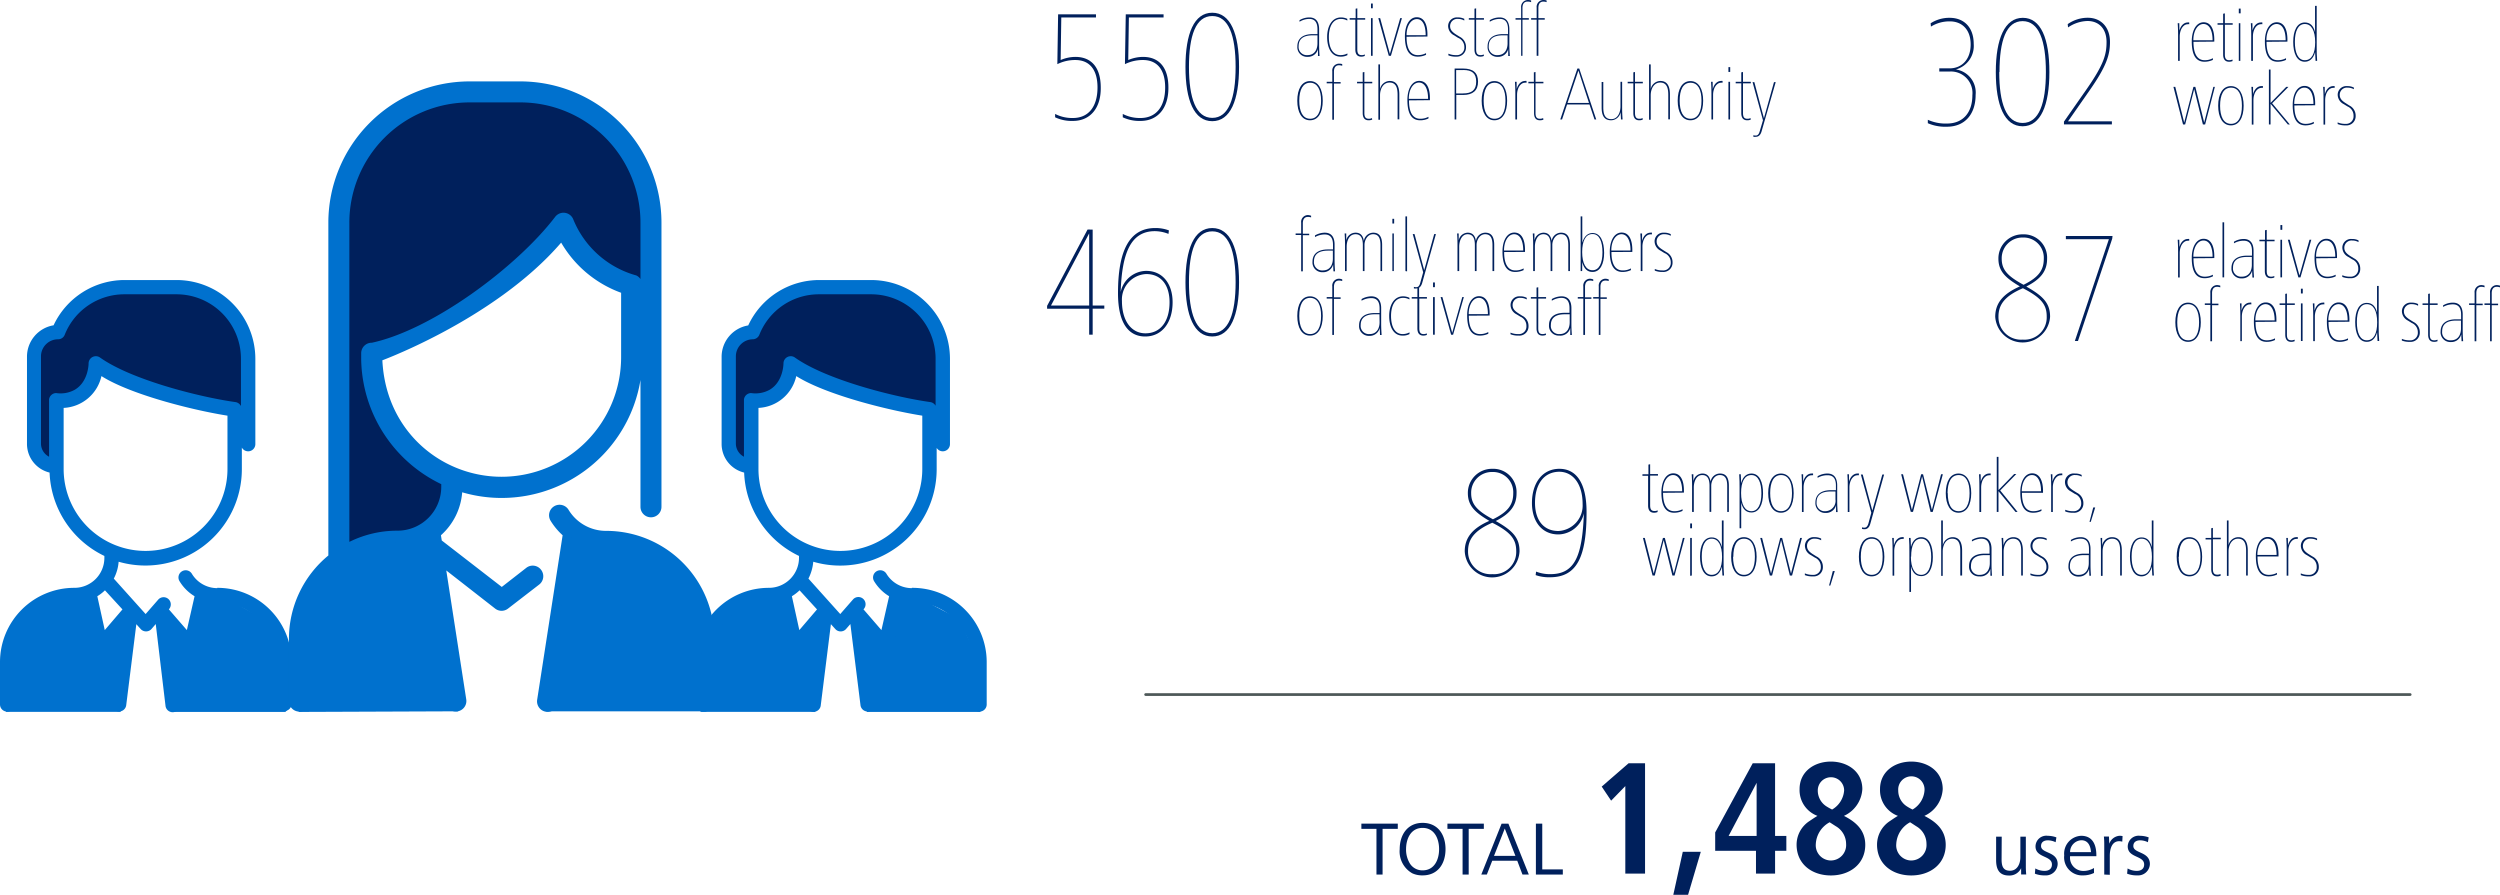 <svg xmlns="http://www.w3.org/2000/svg" viewBox="0 0 392.8 140.59"><title>c5-grafic-1</title><g id="Capa_2" data-name="Capa 2"><g id="Capa_1-2" data-name="Capa 1"><path d="M168.58,19a6.11,6.11,0,0,1-2.8-.57V17.9a5.81,5.81,0,0,0,2.8.64c2.38,0,3.86-1.7,3.86-4.8,0-2.75-1.21-4.31-3.49-4.31a6.28,6.28,0,0,0-2.82.65l.12-7.83h5.95v.49h-5.45l-.1,6.69a6,6,0,0,1,2.3-.49c2.65,0,4,1.8,4,4.8C173,17,171.28,19,168.58,19Z" style="fill:#00205c"/><path d="M179.2,19a6.07,6.07,0,0,1-2.79-.57V17.9a5.77,5.77,0,0,0,2.79.64c2.38,0,3.87-1.7,3.87-4.8,0-2.75-1.22-4.31-3.49-4.31a6.32,6.32,0,0,0-2.83.65l.13-7.83h5.94v.49h-5.45l-.1,6.69a6,6,0,0,1,2.31-.49c2.65,0,4,1.8,4,4.8C183.61,17,181.9,19,179.2,19Z" style="fill:#00205c"/><path d="M194.68,10.52c0,5.23-1.36,8.52-4.21,8.52s-4.21-3.27-4.21-8.52S187.62,2,190.47,2,194.68,5.27,194.68,10.52Zm-7.87,0c0,4.88,1.09,8,3.66,8s3.67-3.07,3.67-8-1.09-8-3.67-8S186.81,5.57,186.81,10.52Z" style="fill:#00205c"/><path d="M171.68,36.08V48h1.83v.5h-1.83v4.08h-.55V48.51h-6.61v-.45l6.36-12ZM171.13,48V36.67l-6,11.34Z" style="fill:#00205c"/><path d="M175.66,46.06c0-6.54,1.71-10.23,5.85-10.23a5.94,5.94,0,0,1,2.15.37l-.07.55a5.91,5.91,0,0,0-2.13-.43c-3.82,0-5.18,3.47-5.38,9.56a4.17,4.17,0,0,1,4-3.32c2.63,0,4.16,2.06,4.16,4.93,0,3.15-1.63,5.38-4.31,5.38C177.47,52.87,175.66,51,175.66,46.06Zm8.1,1.43c0-2.65-1.29-4.43-3.66-4.43a4,4,0,0,0-3.82,4.23c0,3.17,1.51,5.08,3.69,5.08C182.42,52.37,183.76,50.39,183.76,47.49Z" style="fill:#00205c"/><path d="M194.68,44.35c0,5.22-1.36,8.52-4.21,8.52s-4.21-3.27-4.21-8.52,1.36-8.52,4.21-8.52S194.68,39.1,194.68,44.35Zm-7.87,0c0,4.88,1.09,8,3.66,8s3.67-3.07,3.67-8-1.09-8-3.67-8S186.81,39.39,186.81,44.35Z" style="fill:#00205c"/><path d="M204.18,3.42l0-.25a3.06,3.06,0,0,1,1.54-.43c1.11,0,1.54.77,1.54,1.87V6.8c0,.71,0,.94.07,2h-.25l0-1.09a1.6,1.6,0,0,1-1.62,1.22,1.52,1.52,0,0,1-1.62-1.64c0-1.15.75-1.93,2.44-1.93H207V4.61c0-1-.35-1.64-1.29-1.64A3,3,0,0,0,204.18,3.42ZM207,5.55h-.75c-1.58,0-2.21.65-2.21,1.71a1.28,1.28,0,0,0,1.39,1.4c1.2,0,1.57-1,1.57-1.85Z" style="fill:#00205c"/><path d="M211.71,8.66a2.2,2.2,0,0,1-1.1.24c-1.44,0-2.09-1.42-2.09-3.08s.73-3.08,2.17-3.08a2.4,2.4,0,0,1,1,.22l0,.27a2.08,2.08,0,0,0-1-.26c-1.3,0-1.9,1.26-1.9,2.85s.55,2.84,1.84,2.84a2.31,2.31,0,0,0,1.07-.26Z" style="fill:#00205c"/><path d="M214.43,8.79a1.27,1.27,0,0,1-.56.11c-.58,0-.92-.35-.92-1.13V3.09h-.89V2.85H213V1.37l.26-.06V2.85h1.24v.24h-1.24V7.76c0,.66.22.9.68.9a1,1,0,0,0,.51-.11Z" style="fill:#00205c"/><path d="M215.41,1.3V.55h.28V1.3Zm0,7.47V2.85h.26V8.77Z" style="fill:#00205c"/><path d="M218.54,8.77h-.33l-1.65-5.92h.29l1.53,5.62L220,2.85h.27Z" style="fill:#00205c"/><path d="M221,5.77c0,1.77.52,2.89,1.76,2.89a2.71,2.71,0,0,0,1.3-.31l0,.26a2.93,2.93,0,0,1-1.32.29c-1.42,0-2-1.19-2-3.19,0-1.76.73-3,1.86-3s1.68,1.06,1.68,2.74v.29Zm3-.24C224,4,223.54,3,222.62,3S221,4.05,221,5.53Z" style="fill:#00205c"/><path d="M228.82,8.9a3.14,3.14,0,0,1-1.25-.2l0-.27a2.92,2.92,0,0,0,1.21.23,1.18,1.18,0,0,0,1.3-1.25,1.55,1.55,0,0,0-1-1.47l-.61-.39a1.65,1.65,0,0,1-.94-1.44,1.36,1.36,0,0,1,1.48-1.37,2.22,2.22,0,0,1,1.06.22l0,.27a2,2,0,0,0-1-.26,1.13,1.13,0,0,0-1.23,1.14c0,.57.33.9.89,1.28l.61.38a1.79,1.79,0,0,1,1,1.64A1.44,1.44,0,0,1,228.82,8.9Z" style="fill:#00205c"/><path d="M233.15,8.79a1.27,1.27,0,0,1-.56.11c-.58,0-.92-.35-.92-1.13V3.09h-.89V2.85h.89V1.37l.26-.06V2.85h1.23v.24h-1.23V7.76c0,.66.22.9.68.9a1,1,0,0,0,.51-.11Z" style="fill:#00205c"/><path d="M234.07,3.42l0-.25a3.06,3.06,0,0,1,1.54-.43c1.11,0,1.54.77,1.54,1.87V6.8c0,.71,0,.94.08,2h-.26l0-1.09a1.6,1.6,0,0,1-1.62,1.22,1.52,1.52,0,0,1-1.62-1.64c0-1.15.75-1.93,2.44-1.93h.77V4.61c0-1-.35-1.64-1.29-1.64A3,3,0,0,0,234.07,3.42Zm2.8,2.13h-.75c-1.57,0-2.21.65-2.21,1.71a1.28,1.28,0,0,0,1.39,1.4c1.2,0,1.57-1,1.57-1.85Z" style="fill:#00205c"/><path d="M240.57.07l0,.27A1.57,1.57,0,0,0,240,.25c-.51,0-.79.35-.79,1V2.85h1v.24h-1V8.77H239V3.09h-.88V2.85H239V1.21A1.08,1.08,0,0,1,240.05,0,1.77,1.77,0,0,1,240.57.07Z" style="fill:#00205c"/><path d="M243,.07l0,.27a1.56,1.56,0,0,0-.5-.09c-.52,0-.79.35-.79,1V2.85h1v.24h-1V8.77h-.27V3.09h-.87V2.85h.87V1.21A1.08,1.08,0,0,1,242.49,0,1.66,1.66,0,0,1,243,.07Z" style="fill:#00205c"/><path d="M207.83,15.82c0,1.86-.7,3.08-2,3.08s-2-1.25-2-3.08.71-3.08,2-3.08S207.83,14,207.83,15.82Zm-3.69,0c0,1.69.53,2.84,1.71,2.84s1.72-1.14,1.72-2.84S207,13,205.85,13,204.14,14.11,204.14,15.82Z" style="fill:#00205c"/><path d="M210.89,10.07l0,.27a1.56,1.56,0,0,0-.5-.09c-.52,0-.8.35-.8,1v1.64h1.05v.24h-1.05v5.68h-.26V13.09h-.88v-.24h.88V11.21A1.08,1.08,0,0,1,210.38,10,1.66,1.66,0,0,1,210.89,10.07Z" style="fill:#00205c"/><path d="M215.6,18.79a1.31,1.31,0,0,1-.57.11c-.57,0-.92-.35-.92-1.13V13.09h-.89v-.24h.89V11.37l.26-.06v1.54h1.24v.24h-1.24v4.67c0,.66.22.9.69.9a1,1,0,0,0,.5-.11Z" style="fill:#00205c"/><path d="M216.57,10.12h.26V14a1.59,1.59,0,0,1,1.52-1.28c1.11,0,1.51.87,1.51,2.12v3.91h-.27V14.92c0-1.17-.27-1.95-1.27-1.95s-1.49,1-1.49,2v3.84h-.26Z" style="fill:#00205c"/><path d="M221.38,15.77c0,1.77.52,2.89,1.77,2.89a2.7,2.7,0,0,0,1.29-.31l0,.26a2.89,2.89,0,0,1-1.31.29c-1.43,0-2-1.19-2-3.19,0-1.76.73-3,1.86-3s1.68,1.06,1.68,2.74v.29Zm3-.24c0-1.54-.51-2.56-1.43-2.56s-1.6,1.08-1.6,2.56Z" style="fill:#00205c"/><path d="M229.88,14.92h-1.07v3.85h-.26v-8h1.35c1.54,0,2.33.66,2.33,2.06S231.41,14.92,229.88,14.92Zm0-3.91h-1.09v3.67h1.07c1.38,0,2.08-.52,2.08-1.85S231.26,11,229.9,11Z" style="fill:#00205c"/><path d="M236.8,15.82c0,1.86-.71,3.08-2,3.08s-2-1.25-2-3.08.71-3.08,2-3.08S236.8,14,236.8,15.82Zm-3.69,0c0,1.69.52,2.84,1.71,2.84s1.72-1.14,1.72-2.84S236,13,234.82,13,233.11,14.11,233.11,15.82Z" style="fill:#00205c"/><path d="M238.3,14c.24-.91.82-1.28,1.31-1.28a.53.53,0,0,1,.24,0l0,.28a.66.66,0,0,0-.27,0c-.59,0-1.22.72-1.22,1.93v3.84h-.27V14.94c0-.78,0-1.07-.06-2.09h.26Z" style="fill:#00205c"/><path d="M242.51,18.79a1.27,1.27,0,0,1-.56.11c-.58,0-.92-.35-.92-1.13V13.09h-.89v-.24H241V11.37l.26-.06v1.54h1.24v.24h-1.24v4.67c0,.66.22.9.68.9a1,1,0,0,0,.51-.11Z" style="fill:#00205c"/><path d="M249.74,16.41h-3.52l-.79,2.36h-.28l2.69-8h.29l2.67,8h-.27Zm-3.45-.24h3.37L248,11.09Z" style="fill:#00205c"/><path d="M251.65,16.88v-4h.26v4c0,1.11.28,1.84,1.26,1.84s1.44-1,1.44-2V12.85h.26v3.83c0,.78,0,1.07.07,2.09h-.25l-.06-1.15a1.55,1.55,0,0,1-1.49,1.28C252,18.9,251.65,18.07,251.65,16.88Z" style="fill:#00205c"/><path d="M258.11,18.79a1.27,1.27,0,0,1-.56.11c-.58,0-.92-.35-.92-1.13V13.09h-.89v-.24h.89V11.37l.26-.06v1.54h1.23v.24h-1.23v4.67c0,.66.22.9.68.9a1,1,0,0,0,.51-.11Z" style="fill:#00205c"/><path d="M259.1,10.12h.26V14a1.58,1.58,0,0,1,1.51-1.28c1.12,0,1.51.87,1.51,2.12v3.91h-.26V14.92c0-1.17-.28-1.95-1.27-1.95s-1.49,1-1.49,2v3.84h-.26Z" style="fill:#00205c"/><path d="M267.6,15.82c0,1.86-.7,3.08-2,3.08s-2-1.25-2-3.08.7-3.08,2-3.08S267.6,14,267.6,15.82Zm-3.69,0c0,1.69.53,2.84,1.71,2.84s1.72-1.14,1.72-2.84S266.81,13,265.62,13,263.91,14.11,263.91,15.82Z" style="fill:#00205c"/><path d="M269.11,14c.24-.91.81-1.28,1.3-1.28a.52.52,0,0,1,.24,0l0,.28a.64.64,0,0,0-.26,0c-.59,0-1.23.72-1.23,1.93v3.84h-.26V14.94c0-.78,0-1.07-.06-2.09h.25Z" style="fill:#00205c"/><path d="M271.57,11.3v-.75h.28v.75Zm0,7.47V12.85h.26v5.92Z" style="fill:#00205c"/><path d="M275.08,18.79a1.27,1.27,0,0,1-.56.11c-.58,0-.93-.35-.93-1.13V13.09h-.88v-.24h.88V11.37l.27-.06v1.54h1.23v.24h-1.23v4.67c0,.66.21.9.68.9a1,1,0,0,0,.5-.11Z" style="fill:#00205c"/><path d="M276.78,20.64c-.19.67-.56.85-.88.85a1.33,1.33,0,0,1-.41,0l0-.25a1.07,1.07,0,0,0,.36.06c.25,0,.49-.12.64-.68L277,18.9l-1.64-6h.28l1.51,5.68,1.58-5.68H279Z" style="fill:#00205c"/><path d="M206,33.9l0,.26a1.53,1.53,0,0,0-.5-.08c-.52,0-.8.35-.8,1v1.64h1v.24h-1v5.67h-.26V36.92h-.87v-.24h.87V35a1.08,1.08,0,0,1,1.07-1.21A1.66,1.66,0,0,1,206,33.9Z" style="fill:#00205c"/><path d="M206.61,37.25l0-.26a3.13,3.13,0,0,1,1.53-.43c1.12,0,1.55.78,1.55,1.87v2.2c0,.7,0,.93.07,2h-.25l-.05-1.09a1.6,1.6,0,0,1-1.62,1.23,1.53,1.53,0,0,1-1.62-1.65c0-1.15.76-1.93,2.45-1.93h.77v-.72c0-1-.35-1.63-1.3-1.63A3.07,3.07,0,0,0,206.61,37.25Zm2.81,2.13h-.76c-1.57,0-2.21.65-2.21,1.7a1.29,1.29,0,0,0,1.4,1.41c1.2,0,1.57-1,1.57-1.85Z" style="fill:#00205c"/><path d="M211.59,38.76v3.83h-.26V38.77c0-.78,0-1.07-.06-2.09h.25l0,1.11A1.49,1.49,0,0,1,213,36.56c.77,0,1.16.48,1.29,1.3a1.51,1.51,0,0,1,1.48-1.3c1,0,1.39.72,1.39,1.92v4.11h-.26V38.54c0-1.15-.31-1.74-1.17-1.74s-1.34.93-1.34,1.66v4.13h-.26V38.5c0-1.19-.4-1.7-1.15-1.7C212,36.8,211.59,37.8,211.59,38.76Z" style="fill:#00205c"/><path d="M218.77,35.12v-.74h.28v.74Zm0,7.47V36.68H219v5.91Z" style="fill:#00205c"/><path d="M220.82,42.59V34h.26v8.64Z" style="fill:#00205c"/><path d="M223.45,44.47c-.2.67-.57.85-.89.85a1.33,1.33,0,0,1-.41,0l0-.25a1.07,1.07,0,0,0,.36.06c.25,0,.49-.12.64-.69l.46-1.66-1.64-6h.28l1.52,5.67,1.57-5.67h.27Z" style="fill:#00205c"/><path d="M229.27,38.76v3.83H229V38.77c0-.78,0-1.07-.06-2.09h.25l0,1.11a1.48,1.48,0,0,1,1.42-1.23c.76,0,1.16.48,1.29,1.3a1.5,1.5,0,0,1,1.48-1.3c1,0,1.39.72,1.39,1.92v4.11h-.27V38.54c0-1.15-.31-1.74-1.16-1.74s-1.34.93-1.34,1.66v4.13h-.27V38.5c0-1.19-.39-1.7-1.15-1.7C229.69,36.8,229.27,37.8,229.27,38.76Z" style="fill:#00205c"/><path d="M236.33,39.6c0,1.77.52,2.89,1.77,2.89a2.57,2.57,0,0,0,1.29-.32l0,.27a3.11,3.11,0,0,1-1.32.29c-1.43,0-2-1.19-2-3.19,0-1.77.73-3,1.86-3s1.68,1.07,1.68,2.75v.29Zm3-.24c0-1.54-.5-2.56-1.43-2.56s-1.59,1.08-1.59,2.56Z" style="fill:#00205c"/><path d="M241.16,38.76v3.83h-.27V38.77c0-.78,0-1.07-.06-2.09h.26l0,1.11a1.48,1.48,0,0,1,1.42-1.23c.76,0,1.16.48,1.29,1.3a1.5,1.5,0,0,1,1.48-1.3c1,0,1.39.72,1.39,1.92v4.11h-.26V38.54c0-1.15-.32-1.74-1.17-1.74s-1.34.93-1.34,1.66v4.13h-.27V38.5c0-1.19-.39-1.7-1.15-1.7C241.58,36.8,241.16,37.8,241.16,38.76Z" style="fill:#00205c"/><path d="M248.59,42.59h-.24V34h.26v4.12c.28-1,.88-1.51,1.61-1.51,1.26,0,1.82,1.35,1.82,3.12s-.64,3-1.82,3c-.78,0-1.32-.44-1.62-1.54Zm0-3c0,1.81.58,2.87,1.63,2.87s1.56-1.14,1.56-2.81-.47-2.88-1.56-2.88S248.59,37.83,248.59,39.62Z" style="fill:#00205c"/><path d="M253.19,39.6c0,1.77.52,2.89,1.77,2.89a2.57,2.57,0,0,0,1.29-.32l0,.27a3.07,3.07,0,0,1-1.32.29c-1.43,0-2-1.19-2-3.19,0-1.77.73-3,1.86-3s1.68,1.07,1.68,2.75v.29Zm3-.24c0-1.54-.51-2.56-1.43-2.56s-1.59,1.08-1.59,2.56Z" style="fill:#00205c"/><path d="M258,37.85c.24-.92.82-1.29,1.31-1.29a.56.56,0,0,1,.24,0l0,.27a.86.86,0,0,0-.27,0c-.59,0-1.22.72-1.22,1.93v3.83h-.27V38.77c0-.78,0-1.07-.06-2.09H258Z" style="fill:#00205c"/><path d="M261.25,42.73a3.13,3.13,0,0,1-1.25-.21l0-.26a3,3,0,0,0,1.22.23,1.18,1.18,0,0,0,1.29-1.25,1.55,1.55,0,0,0-1-1.48l-.61-.38a1.67,1.67,0,0,1-.93-1.44,1.36,1.36,0,0,1,1.47-1.38,2.17,2.17,0,0,1,1.07.23l0,.26a2,2,0,0,0-1-.25,1.12,1.12,0,0,0-1.22,1.14c0,.56.32.9.89,1.27l.61.39a1.77,1.77,0,0,1,1,1.64A1.44,1.44,0,0,1,261.25,42.73Z" style="fill:#00205c"/><path d="M207.83,49.64c0,1.86-.7,3.09-2,3.09s-2-1.25-2-3.09.71-3.08,2-3.08S207.83,47.81,207.83,49.64Zm-3.69,0c0,1.69.53,2.85,1.71,2.85s1.72-1.14,1.72-2.85-.53-2.84-1.72-2.84S204.14,47.94,204.14,49.64Z" style="fill:#00205c"/><path d="M210.89,43.9l0,.26a1.53,1.53,0,0,0-.5-.08c-.52,0-.8.35-.8,1v1.64h1.05v.24h-1.05v5.67h-.26V46.92h-.88v-.24h.88V45a1.08,1.08,0,0,1,1.07-1.21A1.66,1.66,0,0,1,210.89,43.9Z" style="fill:#00205c"/><path d="M213.93,47.25l0-.26a3.13,3.13,0,0,1,1.53-.43c1.12,0,1.55.78,1.55,1.87v2.2c0,.7,0,.93.07,2h-.25l-.05-1.09a1.6,1.6,0,0,1-1.62,1.23,1.53,1.53,0,0,1-1.62-1.65c0-1.15.76-1.93,2.45-1.93h.77v-.72c0-1-.35-1.63-1.3-1.63A3.07,3.07,0,0,0,213.93,47.25Zm2.81,2.13H216c-1.57,0-2.21.65-2.21,1.7a1.29,1.29,0,0,0,1.4,1.41c1.2,0,1.57-1,1.57-1.85Z" style="fill:#00205c"/><path d="M221.46,52.49a2.18,2.18,0,0,1-1.1.24c-1.44,0-2.09-1.42-2.09-3.09s.74-3.08,2.18-3.08a2.26,2.26,0,0,1,1,.23l0,.26a2.07,2.07,0,0,0-1-.25c-1.29,0-1.89,1.26-1.89,2.84s.55,2.85,1.83,2.85a2.27,2.27,0,0,0,1.07-.27Z" style="fill:#00205c"/><path d="M224.19,52.62a1.43,1.43,0,0,1-.56.11c-.58,0-.93-.35-.93-1.13V46.92h-.89v-.24h.89V45.19l.27-.06v1.55h1.23v.24H223v4.67c0,.66.21.9.68.9a1.13,1.13,0,0,0,.5-.11Z" style="fill:#00205c"/><path d="M225.16,45.12v-.74h.29v.74Zm0,7.47V46.68h.27v5.91Z" style="fill:#00205c"/><path d="M228.31,52.59H228l-1.65-5.91h.28l1.54,5.61,1.58-5.61H230Z" style="fill:#00205c"/><path d="M230.78,49.6c0,1.77.51,2.89,1.76,2.89a2.63,2.63,0,0,0,1.3-.32l0,.27a3.07,3.07,0,0,1-1.32.29c-1.43,0-2-1.19-2-3.19,0-1.77.73-3,1.86-3s1.67,1.07,1.67,2.75v.29Zm3-.24c0-1.54-.5-2.56-1.42-2.56s-1.6,1.08-1.6,2.56Z" style="fill:#00205c"/><path d="M238.58,52.73a3.16,3.16,0,0,1-1.25-.21l0-.26a2.92,2.92,0,0,0,1.21.23,1.18,1.18,0,0,0,1.29-1.25,1.55,1.55,0,0,0-.94-1.48l-.62-.38a1.67,1.67,0,0,1-.93-1.44,1.36,1.36,0,0,1,1.47-1.38,2.17,2.17,0,0,1,1.07.23l0,.26a2,2,0,0,0-1-.25,1.12,1.12,0,0,0-1.22,1.14c0,.56.32.9.89,1.27l.61.39a1.77,1.77,0,0,1,1,1.64A1.44,1.44,0,0,1,238.58,52.73Z" style="fill:#00205c"/><path d="M242.91,52.62a1.47,1.47,0,0,1-.56.11c-.58,0-.93-.35-.93-1.13V46.92h-.89v-.24h.89V45.19l.27-.06v1.55h1.23v.24h-1.23v4.67c0,.66.21.9.68.9a1.13,1.13,0,0,0,.5-.11Z" style="fill:#00205c"/><path d="M243.82,47.25l0-.26a3.13,3.13,0,0,1,1.53-.43c1.12,0,1.55.78,1.55,1.87v2.2c0,.7,0,.93.07,2h-.25l0-1.09A1.6,1.6,0,0,1,245,52.73a1.53,1.53,0,0,1-1.62-1.65c0-1.15.76-1.93,2.45-1.93h.77v-.72c0-1-.35-1.63-1.3-1.63A3.07,3.07,0,0,0,243.82,47.25Zm2.81,2.13h-.76c-1.57,0-2.2.65-2.2,1.7a1.28,1.28,0,0,0,1.39,1.41c1.2,0,1.57-1,1.57-1.85Z" style="fill:#00205c"/><path d="M250.33,43.9l0,.26a1.53,1.53,0,0,0-.5-.08c-.52,0-.79.35-.79,1v1.64h1v.24h-1v5.67h-.27V46.92h-.87v-.24h.87V45a1.08,1.08,0,0,1,1.07-1.21A1.77,1.77,0,0,1,250.33,43.9Z" style="fill:#00205c"/><path d="M252.76,43.9l0,.26a1.55,1.55,0,0,0-.51-.08c-.51,0-.79.35-.79,1v1.64h1v.24h-1v5.67h-.26V46.92h-.88v-.24h.88V45a1.08,1.08,0,0,1,1.06-1.21A1.77,1.77,0,0,1,252.76,43.9Z" style="fill:#00205c"/><path d="M317.36,45c-2.08-1.24-3.37-2.28-3.37-4.34a3.78,3.78,0,0,1,3.84-3.84,3.66,3.66,0,0,1,3.81,3.84c0,2-1.09,3.25-3.27,4.36,2.73,1.54,3.74,2.67,3.74,4.76a4.32,4.32,0,0,1-8.62,0C313.49,47.64,314.71,46.17,317.36,45Zm.47.29C315,46.5,314,47.86,314,49.74a3.54,3.54,0,0,0,3.82,3.62,3.49,3.49,0,0,0,3.76-3.59C321.59,47.93,320.82,46.82,317.83,45.28Zm.1-.54c2.42-1.19,3.19-2.35,3.19-4.09a3.18,3.18,0,0,0-3.29-3.34,3.25,3.25,0,0,0-3.32,3.34C314.51,42.39,315.45,43.4,317.93,44.74Z" style="fill:#00205c"/><path d="M331.87,37.51l-5.38,16.07H326l5.35-16h-6.76v-.5h7.33Z" style="fill:#00205c"/><path d="M342.43,38.83c.24-.91.81-1.28,1.3-1.28a.52.52,0,0,1,.24,0l0,.28a.64.64,0,0,0-.26,0c-.59,0-1.23.72-1.23,1.93v3.84h-.26V39.75c0-.78,0-1.06-.06-2.08h.25Z" style="fill:#00205c"/><path d="M344.64,40.58c0,1.78.51,2.89,1.76,2.89a2.67,2.67,0,0,0,1.29-.31l0,.26a2.93,2.93,0,0,1-1.32.29c-1.43,0-2-1.19-2-3.19,0-1.76.74-3,1.86-3s1.68,1.06,1.68,2.74v.29Zm3-.24c0-1.53-.5-2.55-1.43-2.55s-1.59,1.08-1.59,2.55Z" style="fill:#00205c"/><path d="M349.2,43.58V34.93h.26v8.65Z" style="fill:#00205c"/><path d="M351,38.23l0-.25a3,3,0,0,1,1.53-.43c1.12,0,1.55.78,1.55,1.87v2.19c0,.71,0,.94.07,2h-.25l-.05-1.09a1.59,1.59,0,0,1-1.62,1.22,1.52,1.52,0,0,1-1.62-1.64c0-1.15.76-1.93,2.45-1.93h.77v-.72c0-1-.35-1.63-1.3-1.63A3,3,0,0,0,351,38.23Zm2.81,2.14h-.76c-1.57,0-2.2.64-2.2,1.7a1.27,1.27,0,0,0,1.39,1.4c1.2,0,1.57-1,1.57-1.85Z" style="fill:#00205c"/><path d="M357.34,43.6a1.27,1.27,0,0,1-.56.11c-.58,0-.93-.35-.93-1.13V37.91H355v-.24h.88V36.18l.27-.06v1.55h1.23v.24h-1.23v4.66c0,.66.21.9.68.9a1,1,0,0,0,.51-.11Z" style="fill:#00205c"/><path d="M358.3,36.11v-.75h.29v.75Zm0,7.47V37.67h.26v5.91Z" style="fill:#00205c"/><path d="M361.45,43.58h-.33l-1.65-5.91h.29l1.53,5.61,1.58-5.61h.28Z" style="fill:#00205c"/><path d="M363.92,40.58c0,1.78.51,2.89,1.76,2.89a2.71,2.71,0,0,0,1.3-.31l0,.26a2.93,2.93,0,0,1-1.32.29c-1.43,0-2-1.19-2-3.19,0-1.76.73-3,1.86-3s1.67,1.06,1.67,2.74v.29Zm3-.24c0-1.53-.5-2.55-1.42-2.55s-1.6,1.08-1.6,2.55Z" style="fill:#00205c"/><path d="M369.27,43.71a3.14,3.14,0,0,1-1.25-.2l0-.27a2.92,2.92,0,0,0,1.21.23,1.18,1.18,0,0,0,1.3-1.25,1.55,1.55,0,0,0-.95-1.47l-.61-.38a1.68,1.68,0,0,1-.94-1.44,1.36,1.36,0,0,1,1.48-1.38,2.22,2.22,0,0,1,1.06.22l0,.27a2,2,0,0,0-1-.25,1.13,1.13,0,0,0-1.23,1.14c0,.56.33.9.89,1.27l.61.38a1.79,1.79,0,0,1,1,1.64A1.44,1.44,0,0,1,369.27,43.71Z" style="fill:#00205c"/><path d="M345.79,50.63c0,1.86-.71,3.08-2,3.08s-2-1.25-2-3.08.71-3.08,2-3.08S345.79,48.79,345.79,50.63Zm-3.7,0c0,1.69.53,2.84,1.72,2.84s1.71-1.14,1.71-2.84-.53-2.84-1.71-2.84S342.09,48.93,342.09,50.63Z" style="fill:#00205c"/><path d="M348.85,44.88l0,.27a1.51,1.51,0,0,0-.5-.09c-.52,0-.79.35-.79,1v1.65h1v.24h-1v5.67h-.27V47.91h-.87v-.24h.87V46a1.09,1.09,0,0,1,1.07-1.21A2.18,2.18,0,0,1,348.85,44.88Z" style="fill:#00205c"/><path d="M352.18,48.83c.24-.91.82-1.28,1.31-1.28a.53.53,0,0,1,.24,0l0,.28a.66.66,0,0,0-.27,0c-.59,0-1.22.72-1.22,1.93v3.84H352V49.75c0-.78,0-1.06-.06-2.08h.25Z" style="fill:#00205c"/><path d="M354.39,50.58c0,1.78.52,2.89,1.76,2.89a2.71,2.71,0,0,0,1.3-.31l0,.26a2.9,2.9,0,0,1-1.32.29c-1.42,0-2-1.19-2-3.19,0-1.76.73-3,1.86-3s1.68,1.06,1.68,2.74v.29Zm3-.24c0-1.53-.51-2.55-1.43-2.55s-1.6,1.08-1.6,2.55Z" style="fill:#00205c"/><path d="M360.55,53.6a1.34,1.34,0,0,1-.57.11c-.57,0-.92-.35-.92-1.13V47.91h-.89v-.24h.89V46.18l.26-.06v1.55h1.24v.24h-1.24v4.66c0,.66.22.9.69.9a1,1,0,0,0,.5-.11Z" style="fill:#00205c"/><path d="M361.52,46.11v-.75h.29v.75Zm0,7.47V47.67h.26v5.91Z" style="fill:#00205c"/><path d="M363.66,48.83c.23-.91.81-1.28,1.3-1.28a.52.52,0,0,1,.24,0l0,.28a.66.66,0,0,0-.27,0c-.58,0-1.22.72-1.22,1.93v3.84h-.26V49.75c0-.78,0-1.06-.06-2.08h.25Z" style="fill:#00205c"/><path d="M365.86,50.58c0,1.78.52,2.89,1.77,2.89a2.7,2.7,0,0,0,1.29-.31l0,.26a3,3,0,0,1-1.32.29c-1.43,0-2-1.19-2-3.19,0-1.76.73-3,1.86-3s1.68,1.06,1.68,2.74v.29Zm3-.24c0-1.53-.51-2.55-1.43-2.55s-1.6,1.08-1.6,2.55Z" style="fill:#00205c"/><path d="M373.74,51.5c0,.75,0,1,.08,2.08h-.26l-.07-1.38c-.3,1.12-.94,1.51-1.62,1.51-1.26,0-1.82-1.34-1.82-3.12s.61-3,1.82-3c.83,0,1.36.5,1.61,1.52V44.93h.26Zm-.24-.85c0-1.81-.57-2.86-1.63-2.86s-1.56,1.14-1.56,2.8.47,2.88,1.56,2.88S373.5,52.44,373.5,50.65Z" style="fill:#00205c"/><path d="M378.63,53.71a3.14,3.14,0,0,1-1.25-.2l0-.27a2.92,2.92,0,0,0,1.21.23,1.18,1.18,0,0,0,1.3-1.25,1.55,1.55,0,0,0-.95-1.47l-.61-.38a1.68,1.68,0,0,1-.94-1.44,1.36,1.36,0,0,1,1.48-1.38,2.22,2.22,0,0,1,1.06.22l0,.27a2,2,0,0,0-1-.25,1.13,1.13,0,0,0-1.23,1.14c0,.56.33.9.89,1.27l.61.38a1.79,1.79,0,0,1,1,1.64A1.44,1.44,0,0,1,378.63,53.71Z" style="fill:#00205c"/><path d="M383,53.6a1.27,1.27,0,0,1-.56.11c-.58,0-.93-.35-.93-1.13V47.91h-.88v-.24h.88V46.18l.27-.06v1.55H383v.24h-1.23v4.66c0,.66.21.9.68.9a1,1,0,0,0,.51-.11Z" style="fill:#00205c"/><path d="M383.86,48.23l0-.25a3,3,0,0,1,1.53-.43c1.12,0,1.55.78,1.55,1.87v2.19c0,.71,0,.94.07,2h-.25l-.05-1.09a1.59,1.59,0,0,1-1.62,1.22,1.52,1.52,0,0,1-1.62-1.64c0-1.15.76-1.93,2.45-1.93h.77v-.72c0-1-.35-1.63-1.3-1.63A3,3,0,0,0,383.86,48.23Zm2.81,2.14h-.76c-1.57,0-2.2.64-2.2,1.7a1.27,1.27,0,0,0,1.39,1.4c1.2,0,1.57-1,1.57-1.85Z" style="fill:#00205c"/><path d="M390.37,44.88l0,.27a1.51,1.51,0,0,0-.5-.09c-.52,0-.79.35-.79,1v1.65h1v.24h-1v5.67h-.27V47.91h-.87v-.24h.87V46a1.08,1.08,0,0,1,1.07-1.21A2.18,2.18,0,0,1,390.37,44.88Z" style="fill:#00205c"/><path d="M392.8,44.88l0,.27a1.57,1.57,0,0,0-.51-.09c-.51,0-.79.35-.79,1v1.65h1v.24h-1v5.67h-.26V47.91h-.88v-.24h.88V46a1.08,1.08,0,0,1,1.07-1.21A2.09,2.09,0,0,1,392.8,44.88Z" style="fill:#00205c"/><path d="M234,81.84c-2.08-1.24-3.37-2.28-3.37-4.34a3.78,3.78,0,0,1,3.84-3.84,3.66,3.66,0,0,1,3.81,3.84c0,2-1.09,3.25-3.27,4.36,2.73,1.54,3.74,2.68,3.74,4.76a4.31,4.31,0,0,1-8.61,0C230.14,84.49,231.35,83,234,81.84Zm.47.29c-2.8,1.22-3.81,2.58-3.81,4.46a3.54,3.54,0,0,0,3.81,3.62,3.49,3.49,0,0,0,3.76-3.59C238.23,84.78,237.47,83.67,234.47,82.13Zm.1-.54c2.43-1.19,3.19-2.35,3.19-4.09a3.18,3.18,0,0,0-3.29-3.34,3.25,3.25,0,0,0-3.32,3.34C231.15,79.24,232.09,80.25,234.57,81.59Z" style="fill:#00205c"/><path d="M249.28,80.47c0,7-1.49,10.23-5.75,10.23a6.37,6.37,0,0,1-2.25-.34l.07-.55a6,6,0,0,0,2.26.4c3.91,0,5-3,5.25-9.56a4.18,4.18,0,0,1-4,3.32c-2.62,0-4.16-2.06-4.16-4.93,0-3.15,1.64-5.38,4.31-5.38C247.47,73.66,249.28,75.57,249.28,80.47ZM241.18,79c0,2.65,1.29,4.43,3.67,4.43a4,4,0,0,0,3.81-4.23c0-3.17-1.51-5.08-3.69-5.08C242.52,74.16,241.18,76.14,241.18,79Z" style="fill:#00205c"/><path d="M260.44,80.45a1.27,1.27,0,0,1-.56.11c-.58,0-.93-.35-.93-1.13V74.76h-.89v-.24H259V73l.27-.06v1.55h1.23v.24h-1.23v4.66c0,.66.21.9.68.9a1,1,0,0,0,.5-.11Z" style="fill:#00205c"/><path d="M261.3,77.43c0,1.78.52,2.89,1.77,2.89a2.67,2.67,0,0,0,1.29-.31l0,.26a3,3,0,0,1-1.32.29c-1.43,0-2-1.19-2-3.19,0-1.76.73-3,1.86-3s1.68,1.06,1.68,2.74v.29Zm3-.24c0-1.53-.51-2.55-1.43-2.55s-1.59,1.08-1.59,2.55Z" style="fill:#00205c"/><path d="M266.13,76.59v3.84h-.27V76.6c0-.78,0-1.06-.06-2.08h.26l0,1.1a1.47,1.47,0,0,1,1.42-1.22c.76,0,1.16.48,1.29,1.29a1.5,1.5,0,0,1,1.48-1.29c1,0,1.39.72,1.39,1.92v4.11h-.26V76.38c0-1.16-.32-1.74-1.17-1.74s-1.34.92-1.34,1.65v4.14h-.27V76.34c0-1.2-.39-1.7-1.15-1.7C266.55,74.64,266.13,75.63,266.13,76.59Z" style="fill:#00205c"/><path d="M273.32,76.6c0-.78,0-1.06-.06-2.08h.25l.06,1.39c.3-1.12.94-1.51,1.62-1.51,1.26,0,1.82,1.34,1.82,3.12s-.64,3-1.82,3c-.83,0-1.36-.5-1.61-1.52v4h-.26Zm.24.86c0,1.81.58,2.86,1.63,2.86s1.56-1.14,1.56-2.8-.47-2.88-1.56-2.88S273.56,75.67,273.56,77.46Z" style="fill:#00205c"/><path d="M281.82,77.48c0,1.86-.71,3.08-2,3.08s-2-1.25-2-3.08.71-3.08,2-3.08S281.82,75.64,281.82,77.48Zm-3.69,0c0,1.69.53,2.84,1.71,2.84s1.72-1.14,1.72-2.84-.53-2.84-1.72-2.84S278.13,75.78,278.13,77.48Z" style="fill:#00205c"/><path d="M283.32,75.68c.24-.91.82-1.28,1.31-1.28a.53.53,0,0,1,.24,0l0,.28a.66.66,0,0,0-.27,0c-.59,0-1.22.72-1.22,1.93v3.84h-.26V76.6c0-.78,0-1.06-.06-2.08h.25Z" style="fill:#00205c"/><path d="M285.58,75.08l0-.25a3,3,0,0,1,1.53-.43c1.12,0,1.55.78,1.55,1.87v2.19c0,.71,0,.94.07,2h-.25l0-1.09a1.6,1.6,0,0,1-1.62,1.22,1.52,1.52,0,0,1-1.62-1.64c0-1.15.76-1.93,2.45-1.93h.77v-.72c0-1-.35-1.63-1.3-1.63A3,3,0,0,0,285.58,75.08Zm2.81,2.14h-.76c-1.57,0-2.21.64-2.21,1.7a1.28,1.28,0,0,0,1.39,1.4,1.63,1.63,0,0,0,1.58-1.85Z" style="fill:#00205c"/><path d="M290.52,75.68c.24-.91.82-1.28,1.31-1.28a.53.53,0,0,1,.24,0l0,.28a.66.66,0,0,0-.27,0c-.58,0-1.22.72-1.22,1.93v3.84h-.26V76.6c0-.78,0-1.06-.06-2.08h.25Z" style="fill:#00205c"/><path d="M293.86,82.3c-.19.67-.56.85-.89.85a1.36,1.36,0,0,1-.41-.05l0-.25a1.11,1.11,0,0,0,.36.06c.25,0,.49-.12.65-.68l.45-1.67-1.64-6h.29l1.51,5.67,1.57-5.67h.28Z" style="fill:#00205c"/><path d="M303.67,80.43h-.34L302,74.86l-1.43,5.57h-.35l-1.51-5.91H299l1.4,5.6,1.45-5.6h.3l1.39,5.59,1.44-5.59h.28Z" style="fill:#00205c"/><path d="M309.72,77.48c0,1.86-.71,3.08-2,3.08s-2-1.25-2-3.08.71-3.08,2-3.08S309.72,75.64,309.72,77.48Zm-3.69,0c0,1.69.52,2.84,1.71,2.84s1.72-1.14,1.72-2.84-.53-2.84-1.72-2.84S306,75.78,306,77.48Z" style="fill:#00205c"/><path d="M311.22,75.68c.24-.91.82-1.28,1.31-1.28a.53.53,0,0,1,.24,0l0,.28a.66.66,0,0,0-.27,0c-.59,0-1.22.72-1.22,1.93v3.84H311V76.6c0-.78,0-1.06-.06-2.08h.26Z" style="fill:#00205c"/><path d="M316.67,80.43,314,77.17v3.26h-.27V71.78H314V77l2.46-2.52h.34l-2.53,2.58L317,80.43Z" style="fill:#00205c"/><path d="M317.69,77.43c0,1.78.52,2.89,1.76,2.89a2.71,2.71,0,0,0,1.3-.31l0,.26a2.9,2.9,0,0,1-1.32.29c-1.42,0-2-1.19-2-3.19,0-1.76.73-3,1.86-3S321,75.46,321,77.14v.29Zm3-.24c0-1.53-.51-2.55-1.43-2.55s-1.6,1.08-1.6,2.55Z" style="fill:#00205c"/><path d="M322.48,75.68c.24-.91.81-1.28,1.31-1.28a.53.53,0,0,1,.24,0l0,.28a.64.64,0,0,0-.26,0c-.59,0-1.23.72-1.23,1.93v3.84h-.26V76.6c0-.78,0-1.06-.06-2.08h.25Z" style="fill:#00205c"/><path d="M325.74,80.56a3.14,3.14,0,0,1-1.25-.2l0-.27a2.92,2.92,0,0,0,1.21.23,1.18,1.18,0,0,0,1.3-1.25,1.55,1.55,0,0,0-1-1.47l-.61-.38a1.68,1.68,0,0,1-.94-1.44A1.36,1.36,0,0,1,326,74.4a2.29,2.29,0,0,1,1.07.22l0,.27a2,2,0,0,0-1-.25,1.13,1.13,0,0,0-1.23,1.14c0,.56.33.9.89,1.27l.61.38a1.79,1.79,0,0,1,1,1.64A1.44,1.44,0,0,1,325.74,80.56Z" style="fill:#00205c"/><path d="M328.5,82h-.2l.59-2.27h.31Z" style="fill:#00205c"/><path d="M263.11,90.43h-.34l-1.37-5.57L260,90.43h-.35l-1.51-5.91h.29l1.4,5.6,1.45-5.6h.3l1.4,5.59,1.44-5.59h.27Z" style="fill:#00205c"/><path d="M265.56,83v-.75h.29V83Zm0,7.47V84.52h.26v5.91Z" style="fill:#00205c"/><path d="M270.81,88.35c0,.75,0,1.05.07,2.08h-.25l-.08-1.38c-.3,1.12-.94,1.51-1.62,1.51-1.25,0-1.82-1.34-1.82-3.12s.61-3,1.82-3c.83,0,1.36.5,1.61,1.52V81.78h.27Zm-.24-.85c0-1.81-.58-2.86-1.64-2.86s-1.55,1.14-1.55,2.8.46,2.88,1.55,2.88S270.57,89.29,270.57,87.5Z" style="fill:#00205c"/><path d="M276,87.48c0,1.86-.71,3.08-2,3.08s-2-1.25-2-3.08.71-3.08,2-3.08S276,85.64,276,87.48Zm-3.7,0c0,1.69.53,2.84,1.72,2.84s1.71-1.14,1.71-2.84-.52-2.84-1.71-2.84S272.34,85.78,272.34,87.48Z" style="fill:#00205c"/><path d="M281.57,90.43h-.35l-1.37-5.57-1.42,5.57h-.35l-1.51-5.91h.29l1.4,5.6,1.45-5.6h.3l1.39,5.59,1.44-5.59h.28Z" style="fill:#00205c"/><path d="M284.82,90.56a3.07,3.07,0,0,1-1.24-.2l0-.27a3,3,0,0,0,1.21.23,1.18,1.18,0,0,0,1.3-1.25,1.55,1.55,0,0,0-.95-1.47l-.61-.38a1.68,1.68,0,0,1-.94-1.44,1.36,1.36,0,0,1,1.48-1.38,2.29,2.29,0,0,1,1.07.22l0,.27a2,2,0,0,0-1-.25,1.12,1.12,0,0,0-1.22,1.14c0,.56.32.9.88,1.27l.61.38a1.79,1.79,0,0,1,1,1.64A1.44,1.44,0,0,1,284.82,90.56Z" style="fill:#00205c"/><path d="M287.58,92h-.2l.59-2.27h.31Z" style="fill:#00205c"/><path d="M296.07,87.48c0,1.86-.71,3.08-2,3.08s-2-1.25-2-3.08.71-3.08,2-3.08S296.07,85.64,296.07,87.48Zm-3.7,0c0,1.69.53,2.84,1.72,2.84s1.71-1.14,1.71-2.84-.53-2.84-1.71-2.84S292.37,85.78,292.37,87.48Z" style="fill:#00205c"/><path d="M297.57,85.68c.24-.91.81-1.28,1.3-1.28a.52.52,0,0,1,.24,0l0,.28a.64.64,0,0,0-.26,0c-.59,0-1.23.72-1.23,1.93v3.84h-.26V86.6c0-.78,0-1.06-.06-2.08h.25Z" style="fill:#00205c"/><path d="M300,86.6c0-.78,0-1.06-.06-2.08h.25l.06,1.39c.3-1.12.95-1.51,1.62-1.51,1.26,0,1.82,1.34,1.82,3.12s-.63,3-1.82,3c-.83,0-1.36-.5-1.61-1.52v4H300Zm.24.86c0,1.81.59,2.86,1.63,2.86s1.56-1.14,1.56-2.8-.47-2.88-1.56-2.88S300.28,85.67,300.28,87.46Z" style="fill:#00205c"/><path d="M305,81.78h.26v3.9a1.59,1.59,0,0,1,1.52-1.28c1.11,0,1.51.87,1.51,2.12v3.91H308V86.58c0-1.16-.27-1.94-1.27-1.94s-1.49,1-1.49,2v3.84H305Z" style="fill:#00205c"/><path d="M309.83,85.08l0-.25a3,3,0,0,1,1.53-.43c1.12,0,1.55.78,1.55,1.87v2.19c0,.71,0,.94.07,2h-.25l0-1.09A1.59,1.59,0,0,1,311,90.56a1.52,1.52,0,0,1-1.62-1.64c0-1.15.76-1.93,2.45-1.93h.77v-.72c0-1-.35-1.63-1.3-1.63A3,3,0,0,0,309.83,85.08Zm2.81,2.14h-.76c-1.57,0-2.2.64-2.2,1.7a1.27,1.27,0,0,0,1.39,1.4c1.2,0,1.57-1,1.57-1.85Z" style="fill:#00205c"/><path d="M317.83,86.52v3.91h-.26V86.58c0-1.16-.28-1.94-1.27-1.94s-1.49,1-1.49,2v3.84h-.26V86.6c0-.78,0-1.06-.06-2.08h.25l.05,1.2a1.57,1.57,0,0,1,1.53-1.32C317.44,84.4,317.83,85.27,317.83,86.52Z" style="fill:#00205c"/><path d="M320.27,90.56a3.14,3.14,0,0,1-1.25-.2l0-.27a2.92,2.92,0,0,0,1.21.23,1.18,1.18,0,0,0,1.3-1.25,1.55,1.55,0,0,0-.95-1.47l-.61-.38a1.68,1.68,0,0,1-.94-1.44,1.36,1.36,0,0,1,1.48-1.38,2.22,2.22,0,0,1,1.06.22l0,.27a2,2,0,0,0-1-.25,1.13,1.13,0,0,0-1.23,1.14c0,.56.33.9.89,1.27l.61.38a1.79,1.79,0,0,1,1,1.64A1.44,1.44,0,0,1,320.27,90.56Z" style="fill:#00205c"/><path d="M325.38,85.08l0-.25a3,3,0,0,1,1.53-.43c1.12,0,1.55.78,1.55,1.87v2.19c0,.71,0,.94.07,2h-.25l-.05-1.09a1.59,1.59,0,0,1-1.62,1.22A1.52,1.52,0,0,1,325,88.92c0-1.15.76-1.93,2.45-1.93h.77v-.72c0-1-.35-1.63-1.3-1.63A3,3,0,0,0,325.38,85.08Zm2.81,2.14h-.76c-1.57,0-2.2.64-2.2,1.7a1.27,1.27,0,0,0,1.39,1.4c1.2,0,1.57-1,1.57-1.85Z" style="fill:#00205c"/><path d="M333.38,86.52v3.91h-.26V86.58c0-1.16-.27-1.94-1.27-1.94s-1.49,1-1.49,2v3.84h-.26V86.6c0-.78,0-1.06-.06-2.08h.25l0,1.2a1.57,1.57,0,0,1,1.53-1.32C333,84.4,333.38,85.27,333.38,86.52Z" style="fill:#00205c"/><path d="M338.35,88.35c0,.75,0,1.05.07,2.08h-.25l-.07-1.38c-.3,1.12-1,1.51-1.62,1.51-1.26,0-1.82-1.34-1.82-3.12s.61-3,1.82-3c.83,0,1.36.5,1.61,1.52V81.78h.26Zm-.24-.85c0-1.81-.57-2.86-1.63-2.86s-1.56,1.14-1.56,2.8.47,2.88,1.56,2.88S338.11,89.29,338.11,87.5Z" style="fill:#00205c"/><path d="M346,87.48c0,1.86-.7,3.08-2,3.08s-2-1.25-2-3.08.7-3.08,2-3.08S346,85.64,346,87.48Zm-3.69,0c0,1.69.53,2.84,1.72,2.84s1.71-1.14,1.71-2.84-.53-2.84-1.71-2.84S342.35,85.78,342.35,87.48Z" style="fill:#00205c"/><path d="M348.91,90.45a1.27,1.27,0,0,1-.56.11c-.58,0-.92-.35-.92-1.13V84.76h-.89v-.24h.89V83l.26-.06v1.55h1.24v.24h-1.24v4.66c0,.66.22.9.68.9a1,1,0,0,0,.51-.11Z" style="fill:#00205c"/><path d="M349.89,81.78h.26v3.9a1.58,1.58,0,0,1,1.51-1.28c1.12,0,1.51.87,1.51,2.12v3.91h-.26V86.58c0-1.16-.28-1.94-1.27-1.94s-1.49,1-1.49,2v3.84h-.26Z" style="fill:#00205c"/><path d="M354.7,87.43c0,1.78.51,2.89,1.76,2.89a2.74,2.74,0,0,0,1.3-.31l0,.26a2.93,2.93,0,0,1-1.32.29c-1.43,0-2-1.19-2-3.19,0-1.76.73-3,1.86-3S358,85.46,358,87.14v.29Zm3-.24c0-1.53-.5-2.55-1.42-2.55s-1.6,1.08-1.6,2.55Z" style="fill:#00205c"/><path d="M359.49,85.68c.24-.91.81-1.28,1.3-1.28a.52.52,0,0,1,.24,0l0,.28a.64.64,0,0,0-.26,0c-.59,0-1.23.72-1.23,1.93v3.84h-.26V86.6c0-.78,0-1.06-.06-2.08h.25Z" style="fill:#00205c"/><path d="M362.75,90.56a3.14,3.14,0,0,1-1.25-.2l0-.27a2.92,2.92,0,0,0,1.21.23A1.17,1.17,0,0,0,364,89.07a1.54,1.54,0,0,0-.94-1.47l-.61-.38a1.68,1.68,0,0,1-.94-1.44A1.36,1.36,0,0,1,363,84.4a2.25,2.25,0,0,1,1.06.22l0,.27a2,2,0,0,0-1-.25,1.13,1.13,0,0,0-1.23,1.14c0,.56.33.9.89,1.27l.61.38a1.79,1.79,0,0,1,1,1.64A1.44,1.44,0,0,1,362.75,90.56Z" style="fill:#00205c"/><path d="M303.39,4.18l-.05-.52a5.38,5.38,0,0,1,3-.86c2.18,0,3.77,1.43,3.77,4.11a3.83,3.83,0,0,1-2.8,4,3.67,3.67,0,0,1,3.1,4c0,3-1.66,5-4.51,5a6.85,6.85,0,0,1-3-.55v-.54a6.77,6.77,0,0,0,3,.59c2.48,0,4-1.66,4-4.46a3.38,3.38,0,0,0-3.57-3.71h-1.63v-.5h1.63c1.84,0,3.3-1.33,3.3-3.76s-1.46-3.62-3.25-3.62A5.48,5.48,0,0,0,303.39,4.18Z" style="fill:#00205c"/><path d="M322,11.32c0,5.22-1.37,8.52-4.21,8.52s-4.21-3.27-4.21-8.52S315,2.8,317.83,2.8,322,6.07,322,11.32Zm-7.88,0c0,4.88,1.09,8,3.67,8s3.66-3.07,3.66-8-1.09-8-3.66-8S314.16,6.36,314.16,11.32Z" style="fill:#00205c"/><path d="M324.93,4.31l-.05-.52a5.44,5.44,0,0,1,3.15-1c2.08,0,3.49,1.48,3.49,3.79,0,2-.49,3.76-3.27,7.72l-3.32,4.76h6.89v.49h-7.53v-.44L327.86,14c2.74-3.94,3.12-5.5,3.12-7.4,0-2.06-1.17-3.3-3-3.3A5.68,5.68,0,0,0,324.93,4.31Z" style="fill:#00205c"/><path d="M342.43,4.81c.24-.91.81-1.28,1.3-1.28a.7.7,0,0,1,.24,0l0,.28a.64.64,0,0,0-.26,0c-.59,0-1.23.72-1.23,1.94V9.56h-.26V5.74c0-.78,0-1.07-.06-2.09h.25Z" style="fill:#00205c"/><path d="M344.64,6.57c0,1.77.51,2.89,1.76,2.89a2.57,2.57,0,0,0,1.29-.32l0,.27a3.07,3.07,0,0,1-1.32.29c-1.43,0-2-1.19-2-3.2,0-1.76.74-3,1.86-3s1.68,1.07,1.68,2.75v.29Zm3-.24c0-1.54-.5-2.56-1.43-2.56s-1.59,1.08-1.59,2.56Z" style="fill:#00205c"/><path d="M350.79,9.59a1.43,1.43,0,0,1-.56.11c-.58,0-.93-.35-.93-1.13V3.89h-.88V3.65h.88V2.16l.27-.06V3.65h1.23v.24h-1.23V8.56c0,.66.21.9.68.9a1.13,1.13,0,0,0,.5-.11Z" style="fill:#00205c"/><path d="M351.76,2.09V1.35h.29v.74Zm0,7.47V3.65H352V9.56Z" style="fill:#00205c"/><path d="M353.91,4.81c.24-.91.82-1.28,1.31-1.28a.72.72,0,0,1,.24,0l0,.28a.59.59,0,0,0-.26,0c-.59,0-1.22.72-1.22,1.94V9.56h-.27V5.74c0-.78,0-1.07-.06-2.09h.25Z" style="fill:#00205c"/><path d="M356.12,6.57c0,1.77.51,2.89,1.76,2.89a2.6,2.6,0,0,0,1.3-.32l0,.27a3.07,3.07,0,0,1-1.32.29c-1.43,0-2-1.19-2-3.2,0-1.76.73-3,1.86-3s1.68,1.07,1.68,2.75v.29Zm3-.24c0-1.54-.5-2.56-1.42-2.56s-1.6,1.08-1.6,2.56Z" style="fill:#00205c"/><path d="M364,7.49c0,.74,0,1,.07,2.07h-.25l-.07-1.38c-.3,1.12-.95,1.52-1.62,1.52-1.26,0-1.82-1.35-1.82-3.12s.61-3.05,1.82-3.05c.83,0,1.36.5,1.61,1.52V.92H364Zm-.24-.85c0-1.81-.57-2.87-1.63-2.87s-1.56,1.14-1.56,2.81.47,2.88,1.56,2.88S363.76,8.42,363.76,6.64Z" style="fill:#00205c"/><path d="M346.47,19.56h-.35L344.75,14l-1.42,5.56H343l-1.51-5.91h.29l1.4,5.6,1.45-5.6h.3l1.39,5.59,1.44-5.59H348Z" style="fill:#00205c"/><path d="M352.52,16.61c0,1.86-.71,3.09-2,3.09s-2-1.25-2-3.09.71-3.08,2-3.08S352.52,14.78,352.52,16.61Zm-3.7,0c0,1.69.53,2.85,1.72,2.85s1.71-1.14,1.71-2.85-.52-2.84-1.71-2.84S348.82,14.91,348.82,16.61Z" style="fill:#00205c"/><path d="M354,14.81c.24-.91.81-1.28,1.31-1.28a.72.72,0,0,1,.24,0l0,.28a.64.64,0,0,0-.26,0c-.59,0-1.23.72-1.23,1.94v3.83h-.26V15.74c0-.78,0-1.07-.06-2.09H354Z" style="fill:#00205c"/><path d="M359.47,19.56l-2.72-3.26v3.26h-.26V10.92h.26v5.25l2.46-2.52h.35L357,16.23l2.78,3.33Z" style="fill:#00205c"/><path d="M360.49,16.57c0,1.77.51,2.89,1.76,2.89a2.63,2.63,0,0,0,1.3-.32l0,.27a3.07,3.07,0,0,1-1.32.29c-1.43,0-2-1.19-2-3.2,0-1.76.73-3,1.85-3s1.68,1.07,1.68,2.75v.29Zm3-.24c0-1.54-.5-2.56-1.43-2.56s-1.59,1.08-1.59,2.56Z" style="fill:#00205c"/><path d="M365.28,14.81c.23-.91.81-1.28,1.3-1.28a.7.7,0,0,1,.24,0l0,.28a.66.66,0,0,0-.27,0c-.58,0-1.22.72-1.22,1.94v3.83h-.26V15.74c0-.78,0-1.07-.06-2.09h.25Z" style="fill:#00205c"/><path d="M368.54,19.7a3.16,3.16,0,0,1-1.25-.21l0-.26a2.92,2.92,0,0,0,1.21.23,1.18,1.18,0,0,0,1.29-1.25,1.55,1.55,0,0,0-.94-1.48l-.62-.38a1.67,1.67,0,0,1-.93-1.44,1.36,1.36,0,0,1,1.47-1.38,2.15,2.15,0,0,1,1.07.23l0,.26a2.05,2.05,0,0,0-1-.25,1.12,1.12,0,0,0-1.22,1.14c0,.56.32.9.89,1.27l.61.39a1.78,1.78,0,0,1,1,1.64A1.44,1.44,0,0,1,368.54,19.7Z" style="fill:#00205c"/><path d="M378.69,109.34H180a.21.21,0,1,1,0-.42H378.69a.21.21,0,0,1,0,.42Z" style="fill:#4d5858"/><path d="M314.49,135c0,1,.18,1.81,1.32,1.81s1.63-1.08,1.63-2.14v-3.21h.86V136a13,13,0,0,0,.06,1.4h-.8l0-1a2,2,0,0,1-1.93,1.16c-1.52,0-2-1-2-2.41v-3.69h.88Z" style="fill:#00205c"/><path d="M319.79,136.45a2.93,2.93,0,0,0,1.47.38c.67,0,1.14-.33,1.14-1,0-1.45-2.58-1-2.58-2.85a1.7,1.7,0,0,1,1.93-1.66,4,4,0,0,1,1.35.25l-.12.76a2.85,2.85,0,0,0-1.22-.3c-.47,0-1.07.18-1.07.9,0,1.2,2.61.82,2.61,2.83a1.85,1.85,0,0,1-2,1.78,4,4,0,0,1-1.58-.27Z" style="fill:#00205c"/><path d="M325.25,134.53a2.08,2.08,0,0,0,2.11,2.31,3.17,3.17,0,0,0,1.65-.46l0,.78a3.9,3.9,0,0,1-1.68.38,2.83,2.83,0,0,1-3-3.14,2.8,2.8,0,0,1,2.66-3.08c1.86,0,2.39,1.49,2.39,3.07v.14Zm3.29-.64c-.06-.82-.36-1.87-1.52-1.87a1.86,1.86,0,0,0-1.77,1.87Z" style="fill:#00205c"/><path d="M330.62,137.41v-4.57c0-.46,0-.93-.06-1.4h.8l.05,1.13a1.86,1.86,0,0,1,1.58-1.25,1.77,1.77,0,0,1,.51.05l-.05.87a2.06,2.06,0,0,0-.48-.07c-1.21,0-1.48,1.35-1.48,2.28v3Z" style="fill:#00205c"/><path d="M334.29,136.45a2.89,2.89,0,0,0,1.46.38c.67,0,1.14-.33,1.14-1,0-1.45-2.58-1-2.58-2.85a1.71,1.71,0,0,1,1.93-1.66,4,4,0,0,1,1.36.25l-.12.76a2.85,2.85,0,0,0-1.22-.3c-.47,0-1.07.18-1.07.9,0,1.2,2.6.82,2.6,2.83a1.85,1.85,0,0,1-2,1.78,4.07,4.07,0,0,1-1.58-.27Z" style="fill:#00205c"/><path d="M255.37,137.26V123.51l-2.23,2.29-1.48-2.21,4.23-3.67h2.58v17.34Z" style="fill:#00205c"/><path d="M262.91,140.59l1.49-6.76h2.83l-2,6.76Z" style="fill:#00205c"/><path d="M269.49,133.68v-2.89l5.9-10.87h3.51v11.42h1.77v2.34H278.9v3.58h-3v-3.58Zm2.11-2.34H276V123Z" style="fill:#00205c"/><path d="M285.56,128.19a4.31,4.31,0,0,1-2.81-4.21c0-2.78,2.34-4.32,4.92-4.32s4.94,1.54,4.94,4.32a4.92,4.92,0,0,1-2.89,4.21c1.72.88,3.35,2.13,3.35,4.55,0,3-2.41,4.81-5.4,4.81s-5.39-1.79-5.39-4.84a4.43,4.43,0,0,1,2-3.69C284.7,128.74,285.12,128.45,285.56,128.19Zm1.92,1a4.11,4.11,0,0,0-2.18,3.41,2.39,2.39,0,0,0,2.37,2.6,2.42,2.42,0,0,0,2.39-2.6,3.22,3.22,0,0,0-1.61-2.78C288.13,129.62,287.82,129.41,287.48,129.2Zm.39-2a3.78,3.78,0,0,0,1.88-3,2.07,2.07,0,1,0-4.14,0,2.94,2.94,0,0,0,1.38,2.52A9.68,9.68,0,0,0,287.87,127.2Z" style="fill:#00205c"/><path d="M298.2,128.19a4.3,4.3,0,0,1-2.81-4.21c0-2.78,2.34-4.32,4.91-4.32s4.94,1.54,4.94,4.32a4.91,4.91,0,0,1-2.88,4.21c1.71.88,3.35,2.13,3.35,4.55,0,3-2.42,4.81-5.41,4.81s-5.38-1.79-5.38-4.84a4.43,4.43,0,0,1,2-3.69C297.34,128.74,297.75,128.45,298.2,128.19Zm1.92,1a4.11,4.11,0,0,0-2.18,3.41,2.38,2.38,0,0,0,2.36,2.6,2.42,2.42,0,0,0,2.39-2.6,3.19,3.19,0,0,0-1.61-2.78C300.77,129.62,300.46,129.41,300.12,129.2Zm.39-2a3.79,3.79,0,0,0,1.87-3,2.07,2.07,0,1,0-4.13,0,2.94,2.94,0,0,0,1.38,2.52A8.48,8.48,0,0,0,300.51,127.2Z" style="fill:#00205c"/><path d="M216.27,137.41v-7.18H213.9v-.82h5.72v.82h-2.39v7.18Z" style="fill:#00205c"/><path d="M219.92,133.42c0-2.21,1.19-4.13,3.6-4.13s3.6,1.86,3.6,4.13-1.19,4.12-3.6,4.12a3.7,3.7,0,0,1-1.61-.32A3.94,3.94,0,0,1,219.92,133.42Zm3.6,3.33c1.87,0,2.59-1.71,2.59-3.33s-.72-3.34-2.59-3.34-2.6,1.74-2.6,3.34a4.2,4.2,0,0,0,.61,2.27A2.31,2.31,0,0,0,223.52,136.75Z" style="fill:#00205c"/><path d="M229.8,137.41v-7.18h-2.38v-.82h5.72v.82h-2.38v7.18Z" style="fill:#00205c"/><path d="M232.74,137.41l3.19-8H237l3.21,8h-1l-.82-2.17h-3.93l-.85,2.17Zm2-2.94h3.36l-1.67-4.29Z" style="fill:#00205c"/><path d="M241.32,137.41v-8h1v7.19h3.23v.81Z" style="fill:#00205c"/><polygon points="7.61 72.84 8.38 72.33 8.63 63.24 10.55 63.24 13.5 61.58 15.29 57.49 21.68 60.3 32.69 63.63 37.42 64.27 38.19 65.42 38.7 59.53 38.83 53.27 35.12 48.15 31.02 45.46 22.96 45.34 15.54 46.1 10.81 48.28 9.28 52.12 6.33 53.01 5.05 55.06 5.05 69.26 5.82 72.2 7.61 72.84" style="fill:#00205c"/><polygon points="27.06 111.86 44.84 111.86 45.54 111.12 44.57 103.84 41.66 97.3 34.27 93.42 31.96 93.78 31.48 96.33 30.39 100.33 28.69 99.84 26.51 98.15 25.78 99.72 26.87 106.88 27.11 110.75 27.06 111.86" style="fill:#0071ce"/><polygon points="0.2 110.15 0.96 111.85 18.93 111.85 19.84 109.3 19.11 106.75 19.48 98.27 16.05 100.34 14.39 93.43 13.42 93.06 7.84 93.9 3.96 96.57 1.9 101.06 0.2 110.15" style="fill:#0071ce"/><path d="M16.46,99l-1.17-5.32a6.66,6.66,0,0,0,1.2-.93l2.75,3Zm17.68-6.59a4.68,4.68,0,0,1-4-2.27,1.13,1.13,0,0,0-1.56-.37,1.12,1.12,0,0,0-.37,1.55,6.92,6.92,0,0,0,2.36,2.36L29.36,99l-2.83-3.26a1.13,1.13,0,1,0-1.65-1.55l-2,2.29-5-5.57a6.8,6.8,0,0,0,.76-2.65A15.15,15.15,0,0,0,38,73.69V64.34a1.13,1.13,0,1,0-2.26,0v9.35a12.87,12.87,0,0,1-25.74,0v-9.6a6.4,6.4,0,0,0,5.94-5c4.71,3,15.19,5.59,20.74,6.36a1.11,1.11,0,0,0,1.27-1,1.13,1.13,0,0,0-1-1.28c-5.64-.79-16.35-3.51-21.24-7a1.14,1.14,0,0,0-1.79.93s0,2.84-2.14,4.12a4.58,4.58,0,0,1-2.94.54,1.13,1.13,0,0,0-1.13,1c0,.1,0-.27,0,9a2.32,2.32,0,0,1-1.27-2.07V56a2.68,2.68,0,0,1,2.68-2.69,1.12,1.12,0,0,0,1.05-.71,10.07,10.07,0,0,1,9.4-6.36h8.1A10.13,10.13,0,0,1,37.86,56.36V69.78a1.13,1.13,0,1,0,2.26,0V56.36A12.39,12.39,0,0,0,27.74,44h-8.1A12.32,12.32,0,0,0,8.42,51.11,5,5,0,0,0,4.24,56V69.78a4.63,4.63,0,0,0,3.55,4.47,15.16,15.16,0,0,0,8.61,13.1v.3a4.71,4.71,0,0,1-4.72,4.71A11.67,11.67,0,0,0,0,104v6.68a1.13,1.13,0,0,0,2.26,0V104a9.41,9.41,0,0,1,9.42-9.41,7.45,7.45,0,0,0,1.48-.16l1.57,7.16a1.13,1.13,0,0,0,2,.5l2.23-2.57-1.38,11a1.13,1.13,0,1,0,2.25.28l1.59-12.73c.07.08.7.79.78.86a1.15,1.15,0,0,0,1.6-.1l.67-.78L26,110.86a1.13,1.13,0,1,0,2.24-.28l-1.37-11,2.23,2.57a1.13,1.13,0,0,0,2-.5l1.57-7.16a7.29,7.29,0,0,0,1.48.16A9.41,9.41,0,0,1,43.55,104v6.68a1.14,1.14,0,0,0,2.27,0V104A11.67,11.67,0,0,0,34.14,92.36Z" style="fill:#0071ce"/><polygon points="116.75 72.84 117.51 72.33 117.77 63.24 119.69 63.24 122.63 61.58 124.42 57.49 130.82 60.3 141.82 63.63 146.55 64.27 147.32 65.42 147.83 59.53 147.96 53.27 144.25 48.15 140.16 45.46 132.1 45.34 124.68 46.1 119.94 48.28 118.41 52.12 115.47 53.01 114.19 55.06 114.19 69.26 114.95 72.2 116.75 72.84" style="fill:#00205c"/><polygon points="136.19 111.86 153.97 111.86 154.67 111.12 153.7 103.84 150.79 97.3 143.4 93.42 141.1 93.78 140.61 96.33 139.52 100.33 137.82 99.84 135.64 98.15 134.91 99.72 136.01 106.88 136.25 110.75 136.19 111.86" style="fill:#0071ce"/><polygon points="109.34 110.15 110.09 111.85 128.07 111.85 128.97 109.3 128.25 106.75 128.61 98.27 125.19 100.34 123.53 93.43 122.55 93.06 116.97 93.9 113.09 96.57 111.03 101.06 109.34 110.15" style="fill:#0071ce"/><path d="M125.59,99l-1.17-5.32a6.72,6.72,0,0,0,1.21-.93l2.74,3Zm17.68-6.59a4.69,4.69,0,0,1-4-2.27,1.13,1.13,0,0,0-1.93,1.18,7,7,0,0,0,2.36,2.36L138.49,99l-2.82-3.26a1.14,1.14,0,0,0-.06-1.66,1.13,1.13,0,0,0-1.59.11l-2,2.29-5-5.57a7.16,7.16,0,0,0,.76-2.65,15.15,15.15,0,0,0,19.39-14.52V64.34a1.13,1.13,0,1,0-2.26,0v9.35a12.87,12.87,0,0,1-25.74,0v-9.6a6.39,6.39,0,0,0,5.94-5c4.71,3,15.2,5.59,20.74,6.36a1.13,1.13,0,0,0,1.28-1,1.14,1.14,0,0,0-1-1.28c-5.64-.79-16.35-3.51-21.24-7a1.14,1.14,0,0,0-1.79.93s0,2.84-2.14,4.12a4.57,4.57,0,0,1-2.94.54,1.14,1.14,0,0,0-1.13,1c0,.1,0-.27,0,9a2.34,2.34,0,0,1-1.27-2.07V56a2.68,2.68,0,0,1,2.69-2.69,1.14,1.14,0,0,0,1-.71,10.05,10.05,0,0,1,9.39-6.36h8.1A10.13,10.13,0,0,1,147,56.36V69.78a1.13,1.13,0,0,0,2.26,0V56.36A12.39,12.39,0,0,0,136.87,44h-8.1a12.3,12.3,0,0,0-11.21,7.13A5,5,0,0,0,113.38,56V69.78a4.62,4.62,0,0,0,3.54,4.47,15.15,15.15,0,0,0,8.62,13.1v.3a4.73,4.73,0,0,1-4.73,4.71A11.68,11.68,0,0,0,109.13,104v6.68a1.14,1.14,0,0,0,2.27,0V104a9.41,9.41,0,0,1,9.41-9.41,7.37,7.37,0,0,0,1.48-.16l1.58,7.16a1.13,1.13,0,0,0,2,.5l2.23-2.57-1.38,11a1.13,1.13,0,1,0,2.24.28l1.59-12.73c.08.08.71.79.79.86a1.13,1.13,0,0,0,1.59-.1l.68-.78,1.59,12.75a1.13,1.13,0,1,0,2.25-.28l-1.38-11,2.23,2.57a1.13,1.13,0,0,0,2-.5l1.58-7.16a7.19,7.19,0,0,0,1.47.16,9.41,9.41,0,0,1,9.42,9.41v6.68a1.13,1.13,0,0,0,2.26,0V104A11.67,11.67,0,0,0,143.27,92.36Z" style="fill:#0071ce"/><polygon points="54.01 87.3 56.43 86 61.64 85.25 66.11 83.95 70.2 80.41 71.5 74.83 63.5 70.55 58.48 59.02 59.03 55.3 67.22 51.95 79.87 43.76 88.99 35.76 91.96 40.6 96.43 44.69 100.15 44.69 102.01 44.32 102.01 27.77 94.57 19.02 83.96 14.93 68.71 14.74 60.15 18.09 53.64 28.32 52.71 47.86 52.9 87.48 54.01 87.3" style="fill:#00205c"/><path d="M85,89.51a1.64,1.64,0,0,0-2.31-.29l-3.85,3-9.43-7.3-.13-.82a10.08,10.08,0,0,0,3.34-6.75,22.1,22.1,0,0,0,28.3-21V44.77a1.67,1.67,0,0,0-.94-1.49,15,15,0,0,1-9.91-8.82,1.65,1.65,0,0,0-2.84-.39C81.17,42,67.71,52,58.1,53.92a1.65,1.65,0,0,0,.32,3.27c.41,0,19.18-6.79,29.75-19.07A18,18,0,0,0,97.59,46V56.14A18.79,18.79,0,0,1,78.82,74.91c-9.69,0-18.77-7.53-18.77-19.41a1.65,1.65,0,1,0-3.3,0v1A22.13,22.13,0,0,0,69.33,76.07v.43a6.88,6.88,0,0,1-6.89,6.88,16.93,16.93,0,0,0-7.55,1.76V35A18.9,18.9,0,0,1,73.77,16.09h8A18.89,18.89,0,0,1,100.63,35V79.63a1.65,1.65,0,0,0,3.3,0V35A22.2,22.2,0,0,0,81.76,12.79h-8A22.21,22.21,0,0,0,51.59,35V87.28a16.94,16.94,0,0,0-6.19,13.14v9.74a1.65,1.65,0,0,0,3.3,0v-9.74A13.74,13.74,0,0,1,62.44,86.68,10.19,10.19,0,0,0,66.21,86L70,110.42a1.65,1.65,0,0,0,3.26-.51L70.12,89.63l7.69,6a1.64,1.64,0,0,0,2,0l4.86-3.75A1.65,1.65,0,0,0,85,89.51Zm27.26,10.91v9.74a1.65,1.65,0,1,1-3.3,0v-9.74A13.72,13.72,0,0,0,95.21,86.68,10.41,10.41,0,0,1,91.43,86l-3.76,24.45a1.65,1.65,0,0,1-3.27-.51l4-25.84a10.48,10.48,0,0,1-1.89-2.28,1.65,1.65,0,0,1,2.82-1.72,6.88,6.88,0,0,0,5.9,3.31A17,17,0,0,1,112.24,100.42Z" style="fill:#0071ce"/><polygon points="46.94 111.86 71.97 111.76 67.03 85.25 65.36 84.69 55.69 86.18 48.99 93.62 46.57 104.6 46.94 111.86" style="fill:#0071ce"/><polygon points="85.83 111.76 89.92 83.95 93.08 84.88 102.94 86.37 109.27 94.37 110.75 106.65 110.94 111.76 85.83 111.76" style="fill:#0071ce"/></g></g></svg>